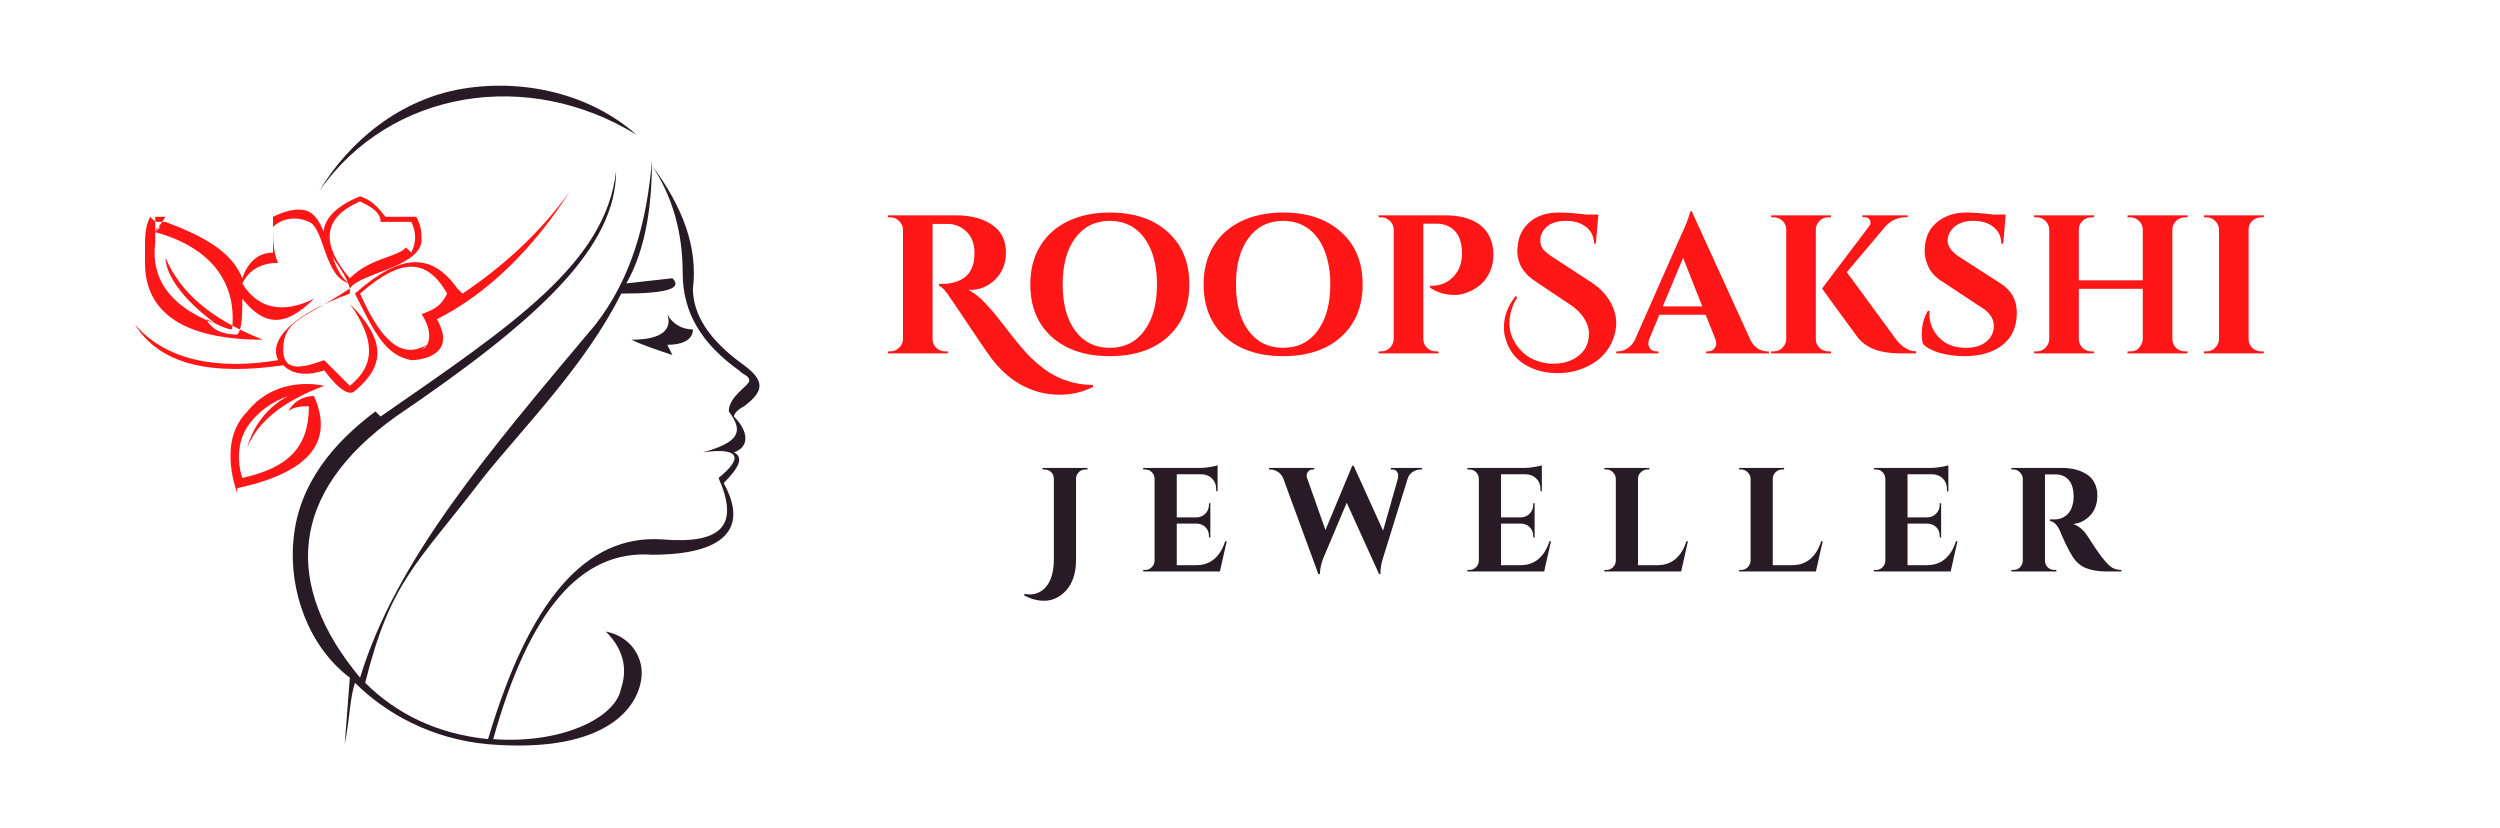 <svg xmlns="http://www.w3.org/2000/svg" xmlns:xlink="http://www.w3.org/1999/xlink" width="338" zoomAndPan="magnify" viewBox="0 0 253.5 84" height="112" preserveAspectRatio="xMidYMid meet" version="1.0"><defs><g/><clipPath id="899a356447"><path d="M 32 8.484 L 65 8.484 L 65 20 L 32 20 Z M 32 8.484 " clip-rule="nonzero"/></clipPath><clipPath id="8042fd8cdb"><path d="M 29 16 L 78 16 L 78 75.984 L 29 75.984 Z M 29 16 " clip-rule="nonzero"/></clipPath></defs><path fill="#ff1616" d="M 15.742 23.539 C 21.453 25.098 24.051 28.734 23.531 33.406 C 23.012 33.406 21.973 32.887 20.934 32.367 C 21.453 33.406 22.492 33.926 24.051 33.926 C 24.57 33.406 24.57 31.848 24.57 30.289 C 26.648 32.887 28.723 33.406 31.84 30.289 C 28.723 31.848 26.129 31.328 24.57 28.734 C 25.09 27.695 26.129 26.656 28.203 26.656 C 27.684 25.617 27.684 24.059 27.684 23.02 C 28.723 21.984 30.281 21.984 31.32 22.5 C 32.879 23.02 32.879 28.215 35.473 28.734 C 33.398 27.695 33.398 22.5 31.32 21.465 C 30.281 20.945 28.723 21.465 27.684 21.984 L 27.684 25.617 C 26.129 25.617 25.09 26.656 24.57 28.215 C 23.531 25.617 20.934 24.059 16.781 22.5 C 16.781 22.5 16.262 22.5 16.262 22.5 C 15.742 22.5 15.742 22.5 15.223 21.984 C 14.703 23.02 14.703 24.059 14.703 25.098 C 14.703 25.617 14.703 26.137 14.703 26.656 C 14.703 31.848 18.859 34.445 26.648 34.445 C 21.453 32.367 18.34 29.77 16.781 26.137 C 16.781 27.695 18.34 30.289 21.973 32.887 C 17.82 31.328 15.223 28.734 15.742 24.578 C 15.742 24.059 15.742 23.539 15.742 23.02 C 15.742 22.5 15.742 22.5 15.742 21.984 C 15.742 21.984 15.742 21.984 16.262 21.984 C 16.262 21.984 16.781 21.984 16.781 21.984 Z M 16.262 23.02 L 15.742 23.539 C 15.742 23.539 15.742 23.02 16.262 23.02 Z M 16.262 23.02 " fill-opacity="1" fill-rule="evenodd"/><path fill="#ff1616" d="M 35.473 29.77 C 29.762 31.848 27.168 34.445 28.203 36.52 C 21.973 37.559 16.781 36.52 13.668 32.887 C 16.262 37.039 21.453 38.078 28.723 37.039 C 29.762 38.078 31.32 38.078 32.879 37.559 C 34.434 39.637 35.473 40.156 35.992 39.637 C 39.109 37.039 39.109 34.445 35.473 30.809 C 38.07 34.445 38.07 37.039 35.473 39.117 C 34.953 38.598 33.918 37.559 32.879 36.52 C 31.32 37.039 28.723 38.078 28.723 35.484 C 28.723 32.367 30.801 32.367 35.473 29.25 Z M 35.473 29.77 " fill-opacity="1" fill-rule="evenodd"/><path fill="#ff1616" d="M 32.879 24.059 C 32.879 25.617 34.953 27.176 35.473 29.25 C 36.512 27.695 42.223 27.176 42.742 24.578 C 42.742 23.539 42.742 23.02 42.223 21.984 L 39.109 21.984 C 38.59 21.465 38.07 20.426 36.512 19.906 C 33.918 20.945 32.359 22.5 32.879 24.578 Z M 41.184 25.098 C 40.148 26.137 37.551 26.137 35.473 28.215 C 32.359 24.578 32.879 21.984 36.512 20.426 C 37.551 20.945 38.59 21.465 38.59 22.5 L 41.703 22.5 C 42.223 23.539 42.223 24.578 41.703 25.617 Z M 41.184 25.098 " fill-opacity="1" fill-rule="evenodd"/><path fill="#ff1616" d="M 46.379 29.25 C 43.781 25.617 40.668 25.617 35.992 29.77 C 38.07 33.926 39.109 36 41.703 36.52 C 42.742 36.52 46.379 36 44.301 32.367 C 49.492 29.77 54.168 25.098 57.801 19.387 C 55.203 23.02 51.57 26.656 46.898 29.77 Z M 43.262 34.965 C 40.668 36.52 38.59 34.445 36.512 29.77 C 40.668 26.137 43.262 26.137 45.34 29.77 C 44.82 30.809 44.301 31.328 42.742 31.848 C 43.781 33.406 43.781 34.965 42.742 35.484 Z M 43.262 34.965 " fill-opacity="1" fill-rule="evenodd"/><g clip-path="url(#899a356447)"><path fill="#291b25" d="M 32.359 19.387 C 39.629 9 53.648 6.926 64.551 13.676 C 59.879 9.52 53.129 7.965 46.898 9 C 40.668 10.039 35.473 14.195 32.359 19.387 Z M 32.359 19.387 " fill-opacity="1" fill-rule="evenodd"/></g><path fill="#ff1616" d="M 24.051 49.5 C 31.32 47.945 33.918 44.828 31.84 40.156 C 30.801 40.156 29.762 40.676 29.242 41.715 C 29.762 41.195 30.801 41.195 31.32 41.195 C 31.32 45.348 29.242 47.426 24.57 48.465 C 24.051 46.906 24.051 44.828 25.09 43.27 C 26.129 41.715 27.684 40.676 29.242 40.156 C 27.168 41.195 25.609 43.27 25.09 45.348 C 26.129 42.75 28.723 40.676 32.879 39.117 C 30.281 38.598 27.168 39.117 25.09 41.715 C 23.012 43.789 23.012 46.906 24.051 50.02 Z M 24.051 49.5 " fill-opacity="1" fill-rule="evenodd"/><g clip-path="url(#8042fd8cdb)"><path fill="#291b25" d="M 38.07 41.715 C 33.918 44.828 30.281 48.984 29.762 54.695 C 29.242 59.887 31.32 65.598 35.473 68.715 L 34.953 75.465 C 35.473 72.867 35.473 70.789 35.992 69.234 C 39.109 72.348 43.781 74.945 49.492 75.465 C 61.953 76.5 65.07 71.309 65.07 68.195 C 65.07 66.637 64.031 64.559 61.434 64.039 C 63.512 66.117 63.512 68.195 62.992 69.75 C 62.473 72.867 56.762 75.465 50.012 74.945 C 53.648 61.965 58.84 55.734 66.109 56.25 C 73.379 56.25 75.973 53.656 73.379 48.984 C 74.934 47.426 75.453 46.387 74.418 45.867 C 75.973 45.348 75.973 43.789 74.418 42.234 C 74.418 42.234 74.418 41.715 75.453 41.195 C 77.531 39.637 77.531 38.598 75.453 37.039 C 71.82 34.445 70.262 31.848 70.262 29.25 C 70.781 25.098 69.223 20.945 66.109 16.789 C 68.184 19.906 69.223 23.539 69.223 27.695 C 69.223 31.848 71.301 34.965 74.934 37.559 C 75.453 38.078 75.973 38.078 75.973 38.598 C 75.973 39.117 73.898 40.156 73.898 41.715 C 75.453 43.789 74.934 44.828 71.301 45.867 C 74.934 45.348 75.453 46.387 72.859 48.465 C 74.934 53.137 73.379 55.215 67.148 54.695 C 59.359 54.176 53.648 60.926 49.492 74.945 C 44.301 74.426 40.148 72.348 37.031 69.234 C 39.629 58.848 42.223 57.289 48.973 48.465 C 53.129 43.27 59.359 37.039 62.992 29.77 C 67.668 29.77 69.223 29.25 68.184 28.215 L 63.512 28.734 C 65.59 25.098 66.109 20.426 66.109 16.27 C 65.59 22.5 64.031 28.215 60.398 32.887 C 49.492 45.867 40.148 56.77 36.512 68.715 C 28.723 59.367 29.242 50.02 40.148 42.234 C 54.684 32.367 62.473 25.098 62.473 17.309 C 61.434 26.656 52.09 32.887 38.59 42.234 Z M 38.07 41.715 " fill-opacity="1" fill-rule="evenodd"/></g><path fill="#291b25" d="M 64.031 34.445 C 65.07 34.965 66.629 35.484 68.184 36 L 67.668 34.965 C 69.223 34.965 70.262 34.445 70.262 33.406 C 69.223 33.406 68.184 32.887 67.668 31.848 C 68.184 33.406 67.148 34.445 64.031 34.445 Z M 64.031 34.445 " fill-opacity="1" fill-rule="evenodd"/><g fill="#ff1616" fill-opacity="1"><g transform="translate(89.125, 35.833)"><g><path d="M 21.703 3.406 C 20.66 3.926 19.551 4.188 18.375 4.188 C 17.332 4.188 16.391 4.023 15.547 3.703 C 13.703 3.023 12.133 1.695 10.844 -0.281 C 10.508 -0.758 9.891 -1.676 8.984 -3.031 C 8.078 -4.395 7.488 -5.266 7.219 -5.641 C 6.75 -6.367 6.375 -6.77 6.094 -6.844 L 6.094 -7.047 C 6.113 -7.047 6.133 -7.047 6.156 -7.047 C 6.176 -7.047 6.195 -7.047 6.219 -7.047 C 6.25 -7.047 6.273 -7.047 6.297 -7.047 C 6.328 -7.047 6.359 -7.047 6.391 -7.047 C 6.43 -7.047 6.469 -7.047 6.5 -7.047 C 7.176 -7.047 7.801 -7.195 8.375 -7.5 C 9.25 -7.977 9.688 -8.863 9.688 -10.156 C 9.688 -11.102 9.414 -11.832 8.875 -12.344 C 8.344 -12.863 7.703 -13.125 6.953 -13.125 L 5.438 -13.125 L 5.438 -1.453 C 5.438 -1.109 5.562 -0.812 5.812 -0.562 C 6.07 -0.32 6.375 -0.203 6.719 -0.203 L 6.984 -0.203 L 6.984 0 L 0.906 0 L 0.906 -0.203 L 1.156 -0.203 C 1.488 -0.203 1.781 -0.32 2.031 -0.562 C 2.289 -0.801 2.426 -1.094 2.438 -1.438 L 2.438 -12.547 C 2.426 -12.891 2.297 -13.18 2.047 -13.422 C 1.805 -13.672 1.508 -13.797 1.156 -13.797 L 0.906 -13.797 L 0.906 -14 L 7.766 -14 C 9.484 -14 10.816 -13.602 11.766 -12.812 C 12.504 -12.207 12.875 -11.344 12.875 -10.219 C 12.875 -9.102 12.508 -8.191 11.781 -7.484 C 11.062 -6.785 10.234 -6.438 9.297 -6.438 C 9.223 -6.438 9.141 -6.441 9.047 -6.453 C 9.586 -6.16 10.039 -5.832 10.406 -5.469 C 10.77 -5.113 11.086 -4.773 11.359 -4.453 C 11.641 -4.141 11.875 -3.859 12.062 -3.609 C 12.258 -3.359 12.516 -3.031 12.828 -2.625 C 13.148 -2.219 13.484 -1.797 13.828 -1.359 C 14.18 -0.922 14.566 -0.469 14.984 0 C 15.41 0.457 15.879 0.891 16.391 1.297 C 16.898 1.711 17.422 2.051 17.953 2.312 C 19.086 2.895 20.336 3.191 21.703 3.203 Z M 21.703 3.406 "/></g></g></g><g fill="#ff1616" fill-opacity="1"><g transform="translate(103.739, 35.833)"><g><path d="M 8.797 -14.281 C 11.266 -14.281 13.223 -13.625 14.672 -12.312 C 16.129 -11.008 16.859 -9.238 16.859 -7 C 16.859 -4.758 16.129 -2.984 14.672 -1.672 C 13.223 -0.367 11.266 0.281 8.797 0.281 C 6.328 0.281 4.363 -0.367 2.906 -1.672 C 1.457 -2.984 0.734 -4.758 0.734 -7 C 0.734 -8.477 1.062 -9.766 1.719 -10.859 C 2.383 -11.961 3.32 -12.805 4.531 -13.391 C 5.75 -13.984 7.172 -14.281 8.797 -14.281 Z M 5.297 -2.281 C 6.16 -1.133 7.328 -0.562 8.797 -0.562 C 10.266 -0.562 11.426 -1.133 12.281 -2.281 C 13.145 -3.438 13.578 -5.008 13.578 -7 C 13.578 -8.301 13.383 -9.438 13 -10.406 C 12.613 -11.383 12.062 -12.133 11.344 -12.656 C 10.625 -13.176 9.773 -13.438 8.797 -13.438 C 7.328 -13.438 6.16 -12.859 5.297 -11.703 C 4.441 -10.555 4.016 -8.988 4.016 -7 C 4.016 -5.008 4.441 -3.438 5.297 -2.281 Z M 5.297 -2.281 "/></g></g></g><g fill="#ff1616" fill-opacity="1"><g transform="translate(121.312, 35.833)"><g><path d="M 8.797 -14.281 C 11.266 -14.281 13.223 -13.625 14.672 -12.312 C 16.129 -11.008 16.859 -9.238 16.859 -7 C 16.859 -4.758 16.129 -2.984 14.672 -1.672 C 13.223 -0.367 11.266 0.281 8.797 0.281 C 6.328 0.281 4.363 -0.367 2.906 -1.672 C 1.457 -2.984 0.734 -4.758 0.734 -7 C 0.734 -8.477 1.062 -9.766 1.719 -10.859 C 2.383 -11.961 3.32 -12.805 4.531 -13.391 C 5.75 -13.984 7.172 -14.281 8.797 -14.281 Z M 5.297 -2.281 C 6.16 -1.133 7.328 -0.562 8.797 -0.562 C 10.266 -0.562 11.426 -1.133 12.281 -2.281 C 13.145 -3.438 13.578 -5.008 13.578 -7 C 13.578 -8.301 13.383 -9.438 13 -10.406 C 12.613 -11.383 12.062 -12.133 11.344 -12.656 C 10.625 -13.176 9.773 -13.438 8.797 -13.438 C 7.328 -13.438 6.16 -12.859 5.297 -11.703 C 4.441 -10.555 4.016 -8.988 4.016 -7 C 4.016 -5.008 4.441 -3.438 5.297 -2.281 Z M 5.297 -2.281 "/></g></g></g><g fill="#ff1616" fill-opacity="1"><g transform="translate(138.886, 35.833)"><g><path d="M 12.188 -8.266 C 11.727 -7.223 10.883 -6.5 9.656 -6.094 C 9.301 -5.977 8.969 -5.922 8.656 -5.922 C 7.707 -5.922 6.863 -6.164 6.125 -6.656 L 6.125 -6.859 C 7.125 -6.828 7.93 -7.156 8.547 -7.844 C 9.086 -8.426 9.359 -9.191 9.359 -10.141 C 9.359 -11.586 8.852 -12.523 7.844 -12.953 C 7.52 -13.086 7.164 -13.156 6.781 -13.156 L 5.438 -13.156 L 5.438 -1.453 C 5.438 -1.109 5.562 -0.812 5.812 -0.562 C 6.07 -0.32 6.375 -0.203 6.719 -0.203 L 6.984 -0.203 L 6.984 0 L 0.906 0 L 0.906 -0.203 L 1.156 -0.203 C 1.508 -0.203 1.805 -0.32 2.047 -0.562 C 2.297 -0.812 2.426 -1.109 2.438 -1.453 L 2.438 -12.641 C 2.383 -13.086 2.16 -13.422 1.766 -13.641 C 1.578 -13.742 1.375 -13.797 1.156 -13.797 L 0.906 -13.797 L 0.906 -14 L 7.578 -14 C 9.992 -14 11.539 -13.234 12.219 -11.703 C 12.438 -11.191 12.547 -10.625 12.547 -10 C 12.547 -9.383 12.426 -8.805 12.188 -8.266 Z M 12.188 -8.266 "/></g></g></g><g fill="#ff1616" fill-opacity="1"><g transform="translate(151.98, 35.833)"><g><path d="M 1.875 -5.688 C 1.344 -4.832 1.078 -3.957 1.078 -3.062 C 1.078 -2.082 1.43 -1.195 2.141 -0.406 C 2.523 0.051 3.016 0.406 3.609 0.656 C 4.203 0.914 4.852 1.047 5.562 1.047 C 6.27 1.047 6.898 0.91 7.453 0.641 C 8.578 0.086 9.141 -0.805 9.141 -2.047 C 9.141 -2.504 8.984 -2.992 8.672 -3.516 C 8.359 -4.035 7.891 -4.504 7.266 -4.922 L 3.859 -7.203 C 2.535 -8.023 1.875 -9.094 1.875 -10.406 C 1.875 -10.531 1.883 -10.66 1.906 -10.797 C 1.977 -11.828 2.383 -12.664 3.125 -13.312 C 3.863 -13.957 4.852 -14.281 6.094 -14.281 C 6.852 -14.281 7.773 -14.211 8.859 -14.078 L 10.094 -14.078 L 9.844 -11.141 L 9.656 -11.141 C 9.645 -11.836 9.379 -12.395 8.859 -12.812 C 8.336 -13.227 7.648 -13.438 6.797 -13.438 C 5.754 -13.438 5.004 -13.125 4.547 -12.5 C 4.316 -12.176 4.203 -11.828 4.203 -11.453 C 4.203 -11.086 4.312 -10.773 4.531 -10.516 C 4.758 -10.254 5.125 -9.969 5.625 -9.656 L 9.359 -7.219 C 10.117 -6.727 10.711 -6.148 11.141 -5.484 C 11.648 -4.691 11.906 -3.883 11.906 -3.062 C 11.906 -2.531 11.789 -1.969 11.562 -1.375 C 11.344 -0.781 10.984 -0.227 10.484 0.281 C 9.984 0.789 9.336 1.203 8.547 1.516 C 7.766 1.836 6.895 2 5.938 2 C 4.988 2 4.129 1.832 3.359 1.5 C 1.93 0.895 1.023 -0.148 0.641 -1.641 C 0.555 -1.961 0.516 -2.297 0.516 -2.641 C 0.516 -3.754 0.91 -4.812 1.703 -5.812 Z M 1.875 -5.688 "/></g></g></g><g fill="#ff1616" fill-opacity="1"><g transform="translate(164.435, 35.833)"><g><path d="M 14.75 -0.203 L 14.938 -0.203 L 14.938 0 L 8.562 0 L 8.562 -0.203 L 8.734 -0.203 C 9.023 -0.203 9.238 -0.289 9.375 -0.469 C 9.52 -0.645 9.594 -0.812 9.594 -0.969 C 9.594 -1.133 9.562 -1.297 9.5 -1.453 L 8.516 -3.922 L 3.828 -3.922 L 2.797 -1.453 C 2.734 -1.285 2.703 -1.125 2.703 -0.969 C 2.703 -0.812 2.77 -0.645 2.906 -0.469 C 3.039 -0.289 3.266 -0.203 3.578 -0.203 L 3.734 -0.203 L 3.734 0 L -0.547 0 L -0.547 -0.203 L -0.359 -0.203 C -0.055 -0.203 0.242 -0.297 0.547 -0.484 C 0.859 -0.672 1.113 -0.945 1.312 -1.312 L 5.938 -11.781 C 6.562 -13.102 6.895 -13.977 6.938 -14.406 L 7.109 -14.406 L 13.062 -1.359 C 13.258 -0.973 13.508 -0.68 13.812 -0.484 C 14.125 -0.297 14.438 -0.203 14.75 -0.203 Z M 4.172 -4.766 L 8.172 -4.766 L 6.234 -9.688 Z M 4.172 -4.766 "/></g></g></g><g fill="#ff1616" fill-opacity="1"><g transform="translate(178.75, 35.833)"><g><path d="M 1.094 -0.203 C 1.445 -0.203 1.742 -0.32 1.984 -0.562 C 2.234 -0.812 2.363 -1.109 2.375 -1.453 L 2.375 -12.562 C 2.363 -13.039 2.145 -13.398 1.719 -13.641 C 1.531 -13.742 1.32 -13.797 1.094 -13.797 L 0.844 -13.797 L 0.844 -14 L 6.922 -14 L 6.906 -13.797 L 6.656 -13.797 C 6.176 -13.797 5.812 -13.594 5.562 -13.188 C 5.438 -13 5.375 -12.789 5.375 -12.562 L 5.375 -1.453 C 5.375 -1.109 5.5 -0.812 5.75 -0.562 C 6.008 -0.32 6.312 -0.203 6.656 -0.203 L 6.906 -0.203 L 6.922 0 L 0.844 0 L 0.844 -0.203 Z M 15.547 0 L 13.906 0 C 11.875 0 10.438 -0.551 9.594 -1.656 C 7.207 -4.895 6.016 -6.539 6.016 -6.594 L 10.766 -12.875 C 10.867 -13.008 10.922 -13.129 10.922 -13.234 C 10.922 -13.348 10.898 -13.441 10.859 -13.516 C 10.754 -13.711 10.566 -13.812 10.297 -13.812 L 10.094 -13.812 L 10.094 -14 L 14.688 -14 L 14.688 -13.812 L 14.594 -13.812 C 13.707 -13.812 12.984 -13.492 12.422 -12.859 L 8.516 -8.234 L 13.5 -1.438 C 14.113 -0.633 14.797 -0.223 15.547 -0.203 Z M 15.547 0 "/></g></g></g><g fill="#ff1616" fill-opacity="1"><g transform="translate(193.864, 35.833)"><g><path d="M 1 -1.859 C 1 -2.816 1.207 -3.633 1.625 -4.312 L 1.797 -4.312 C 1.785 -4.207 1.781 -4.102 1.781 -4 C 1.781 -3.082 2.109 -2.281 2.766 -1.594 C 3.43 -0.906 4.336 -0.562 5.484 -0.562 C 6.367 -0.562 7.062 -0.773 7.562 -1.203 C 8.062 -1.629 8.312 -2.164 8.312 -2.812 C 8.312 -3.602 7.781 -4.289 6.719 -4.875 L 3.234 -7.188 C 2.547 -7.582 2.051 -8.062 1.75 -8.625 C 1.445 -9.195 1.297 -9.773 1.297 -10.359 C 1.297 -11.609 1.691 -12.57 2.484 -13.25 C 3.285 -13.938 4.305 -14.281 5.547 -14.281 C 6.273 -14.281 7.18 -14.211 8.266 -14.078 L 9.516 -14.078 L 9.266 -11.141 L 9.062 -11.141 C 9.062 -11.836 8.801 -12.395 8.281 -12.812 C 7.77 -13.227 7.086 -13.438 6.234 -13.438 C 5.203 -13.438 4.453 -13.117 3.984 -12.484 C 3.742 -12.172 3.625 -11.82 3.625 -11.438 C 3.625 -10.801 4.086 -10.207 5.016 -9.656 L 8.844 -7.188 C 10.039 -6.488 10.641 -5.469 10.641 -4.125 C 10.641 -2.695 10.156 -1.602 9.188 -0.844 C 8.219 -0.094 6.938 0.281 5.344 0.281 C 4.438 0.281 3.598 0.172 2.828 -0.047 C 2.066 -0.266 1.504 -0.562 1.141 -0.938 C 1.047 -1.188 1 -1.492 1 -1.859 Z M 1 -1.859 "/></g></g></g><g fill="#ff1616" fill-opacity="1"><g transform="translate(205.419, 35.833)"><g><path d="M 10.578 -0.203 C 10.922 -0.203 11.188 -0.285 11.375 -0.453 C 11.688 -0.766 11.848 -1.094 11.859 -1.438 L 11.859 -6.547 L 5.375 -6.547 L 5.375 -1.453 C 5.375 -1.109 5.5 -0.812 5.75 -0.562 C 6.008 -0.32 6.312 -0.203 6.656 -0.203 L 6.906 -0.203 L 6.922 0 L 0.844 0 L 0.844 -0.203 L 1.094 -0.203 C 1.445 -0.203 1.742 -0.32 1.984 -0.562 C 2.234 -0.812 2.363 -1.109 2.375 -1.453 L 2.375 -12.562 C 2.363 -12.906 2.234 -13.195 1.984 -13.438 C 1.742 -13.676 1.445 -13.797 1.094 -13.797 L 0.844 -13.797 L 0.844 -14 L 6.922 -14 L 6.906 -13.797 L 6.656 -13.797 C 6.312 -13.797 6.008 -13.676 5.75 -13.438 C 5.5 -13.195 5.375 -12.906 5.375 -12.562 L 5.375 -7.406 L 11.859 -7.406 L 11.859 -12.562 C 11.848 -12.906 11.719 -13.195 11.469 -13.438 C 11.219 -13.676 10.922 -13.797 10.578 -13.797 L 10.312 -13.797 L 10.312 -14 L 16.406 -14 L 16.406 -13.797 L 16.141 -13.797 C 15.797 -13.797 15.492 -13.672 15.234 -13.422 C 14.984 -13.18 14.859 -12.891 14.859 -12.547 L 14.859 -1.453 C 14.859 -1.109 14.984 -0.812 15.234 -0.562 C 15.492 -0.32 15.797 -0.203 16.141 -0.203 L 16.406 -0.203 L 16.406 0 L 10.312 0 L 10.312 -0.203 Z M 10.578 -0.203 "/></g></g></g><g fill="#ff1616" fill-opacity="1"><g transform="translate(222.632, 35.833)"><g><path d="M 1.094 -0.203 C 1.445 -0.203 1.742 -0.32 1.984 -0.562 C 2.234 -0.812 2.363 -1.109 2.375 -1.453 L 2.375 -12.562 C 2.363 -12.906 2.234 -13.195 1.984 -13.438 C 1.742 -13.676 1.445 -13.797 1.094 -13.797 L 0.844 -13.797 L 0.844 -14 L 6.922 -14 L 6.906 -13.797 L 6.656 -13.797 C 6.312 -13.797 6.008 -13.676 5.75 -13.438 C 5.5 -13.195 5.375 -12.906 5.375 -12.562 L 5.375 -1.453 C 5.375 -1.109 5.5 -0.812 5.75 -0.562 C 6.008 -0.32 6.312 -0.203 6.656 -0.203 L 6.906 -0.203 L 6.922 0 L 0.844 0 L 0.844 -0.203 Z M 1.094 -0.203 "/></g></g></g><g fill="#291b25" fill-opacity="1"><g transform="translate(105.018, 57.949)"><g><path d="M 5.062 -10.344 C 4.695 -10.344 4.422 -10.191 4.234 -9.891 C 4.141 -9.742 4.094 -9.582 4.094 -9.406 L 4.094 -1.203 C 4.094 0.148 3.75 1.203 3.062 1.953 C 2.426 2.629 1.688 2.969 0.844 2.969 C 0.176 2.969 -0.492 2.785 -1.172 2.422 L -1.125 2.266 C -0.938 2.305 -0.754 2.328 -0.578 2.328 C -0.172 2.328 0.191 2.223 0.516 2.016 C 1.398 1.453 1.844 0.363 1.844 -1.25 L 1.844 -9.406 C 1.832 -9.77 1.672 -10.047 1.359 -10.234 C 1.211 -10.305 1.055 -10.344 0.891 -10.344 L 0.688 -10.344 L 0.688 -10.5 L 5.25 -10.5 L 5.25 -10.344 Z M 5.062 -10.344 "/></g></g></g><g fill="#291b25" fill-opacity="1"><g transform="translate(115.293, 57.949)"><g><path d="M 0.828 -0.156 C 1.086 -0.156 1.305 -0.242 1.484 -0.422 C 1.672 -0.609 1.77 -0.832 1.781 -1.094 L 1.781 -9.453 C 1.75 -9.797 1.586 -10.055 1.297 -10.234 C 1.141 -10.305 0.984 -10.344 0.828 -10.344 L 0.625 -10.344 L 0.625 -10.5 L 6.375 -10.5 C 6.688 -10.5 7.023 -10.531 7.391 -10.594 C 7.766 -10.656 8.023 -10.711 8.172 -10.766 L 8.172 -8.141 L 8.031 -8.141 L 8.031 -8.328 C 8.031 -8.773 7.895 -9.133 7.625 -9.406 C 7.363 -9.688 7.008 -9.836 6.562 -9.859 L 4.031 -9.859 L 4.031 -5.484 L 6.016 -5.484 C 6.379 -5.492 6.68 -5.617 6.922 -5.859 C 7.172 -6.109 7.297 -6.414 7.297 -6.781 L 7.297 -6.922 L 7.438 -6.922 L 7.438 -3.453 L 7.297 -3.453 L 7.297 -3.562 C 7.297 -4.062 7.094 -4.438 6.688 -4.688 C 6.488 -4.789 6.27 -4.848 6.031 -4.859 L 4.031 -4.859 L 4.031 -0.641 L 6 -0.641 C 6.727 -0.641 7.336 -0.848 7.828 -1.266 C 8.328 -1.691 8.695 -2.289 8.938 -3.062 L 9.094 -3.062 L 8.406 0 L 0.625 0 L 0.625 -0.156 Z M 0.828 -0.156 "/></g></g></g><g fill="#291b25" fill-opacity="1"><g transform="translate(129.183, 57.949)"><g><path d="M 15.016 -10.344 L 14.875 -10.344 C 14.625 -10.344 14.367 -10.27 14.109 -10.125 C 13.859 -9.977 13.68 -9.766 13.578 -9.484 L 11.062 -1.391 C 10.883 -0.836 10.797 -0.328 10.797 0.141 C 10.797 0.18 10.797 0.223 10.797 0.266 L 10.656 0.266 L 7.375 -6.969 L 5.016 -1.391 C 4.785 -0.816 4.664 -0.266 4.656 0.266 L 4.5 0.266 L 0.922 -9.484 C 0.785 -9.773 0.598 -9.988 0.359 -10.125 C 0.117 -10.27 -0.125 -10.344 -0.375 -10.344 L -0.5 -10.344 L -0.5 -10.5 L 4.078 -10.5 L 4.078 -10.344 L 3.953 -10.344 C 3.734 -10.344 3.57 -10.273 3.469 -10.141 C 3.363 -10.004 3.312 -9.875 3.312 -9.75 C 3.312 -9.633 3.332 -9.523 3.375 -9.422 L 5.219 -4.203 L 7.938 -10.734 L 8.078 -10.719 L 11.062 -4.141 L 12.562 -9.422 C 12.582 -9.523 12.594 -9.633 12.594 -9.75 C 12.594 -9.875 12.547 -10.004 12.453 -10.141 C 12.359 -10.273 12.203 -10.344 11.984 -10.344 L 11.844 -10.344 L 11.844 -10.5 L 15.016 -10.5 Z M 15.016 -10.344 "/></g></g></g><g fill="#291b25" fill-opacity="1"><g transform="translate(148.173, 57.949)"><g><path d="M 0.828 -0.156 C 1.086 -0.156 1.305 -0.242 1.484 -0.422 C 1.672 -0.609 1.77 -0.832 1.781 -1.094 L 1.781 -9.453 C 1.75 -9.797 1.586 -10.055 1.297 -10.234 C 1.141 -10.305 0.984 -10.344 0.828 -10.344 L 0.625 -10.344 L 0.625 -10.5 L 6.375 -10.5 C 6.688 -10.5 7.023 -10.531 7.391 -10.594 C 7.766 -10.656 8.023 -10.711 8.172 -10.766 L 8.172 -8.141 L 8.031 -8.141 L 8.031 -8.328 C 8.031 -8.773 7.895 -9.133 7.625 -9.406 C 7.363 -9.688 7.008 -9.836 6.562 -9.859 L 4.031 -9.859 L 4.031 -5.484 L 6.016 -5.484 C 6.379 -5.492 6.68 -5.617 6.922 -5.859 C 7.172 -6.109 7.297 -6.414 7.297 -6.781 L 7.297 -6.922 L 7.438 -6.922 L 7.438 -3.453 L 7.297 -3.453 L 7.297 -3.562 C 7.297 -4.062 7.094 -4.438 6.688 -4.688 C 6.488 -4.789 6.27 -4.848 6.031 -4.859 L 4.031 -4.859 L 4.031 -0.641 L 6 -0.641 C 6.727 -0.641 7.336 -0.848 7.828 -1.266 C 8.328 -1.691 8.695 -2.289 8.938 -3.062 L 9.094 -3.062 L 8.406 0 L 0.625 0 L 0.625 -0.156 Z M 0.828 -0.156 "/></g></g></g><g fill="#291b25" fill-opacity="1"><g transform="translate(162.063, 57.949)"><g><path d="M 0.828 -0.156 C 1.086 -0.156 1.305 -0.242 1.484 -0.422 C 1.672 -0.609 1.77 -0.832 1.781 -1.094 L 1.781 -9.406 C 1.77 -9.664 1.672 -9.883 1.484 -10.062 C 1.305 -10.25 1.086 -10.344 0.828 -10.344 L 0.625 -10.344 L 0.625 -10.5 L 5.188 -10.5 L 5.172 -10.344 L 5 -10.344 C 4.738 -10.344 4.508 -10.25 4.312 -10.062 C 4.125 -9.883 4.031 -9.664 4.031 -9.406 L 4.031 -0.641 L 6 -0.641 C 6.727 -0.641 7.336 -0.848 7.828 -1.266 C 8.328 -1.691 8.695 -2.289 8.938 -3.062 L 9.094 -3.062 L 8.406 0 L 0.625 0 L 0.625 -0.156 Z M 0.828 -0.156 "/></g></g></g><g fill="#291b25" fill-opacity="1"><g transform="translate(175.728, 57.949)"><g><path d="M 0.828 -0.156 C 1.086 -0.156 1.305 -0.242 1.484 -0.422 C 1.672 -0.609 1.77 -0.832 1.781 -1.094 L 1.781 -9.406 C 1.77 -9.664 1.672 -9.883 1.484 -10.062 C 1.305 -10.25 1.086 -10.344 0.828 -10.344 L 0.625 -10.344 L 0.625 -10.5 L 5.188 -10.5 L 5.172 -10.344 L 5 -10.344 C 4.738 -10.344 4.508 -10.25 4.312 -10.062 C 4.125 -9.883 4.031 -9.664 4.031 -9.406 L 4.031 -0.641 L 6 -0.641 C 6.727 -0.641 7.336 -0.848 7.828 -1.266 C 8.328 -1.691 8.695 -2.289 8.938 -3.062 L 9.094 -3.062 L 8.406 0 L 0.625 0 L 0.625 -0.156 Z M 0.828 -0.156 "/></g></g></g><g fill="#291b25" fill-opacity="1"><g transform="translate(189.393, 57.949)"><g><path d="M 0.828 -0.156 C 1.086 -0.156 1.305 -0.242 1.484 -0.422 C 1.672 -0.609 1.77 -0.832 1.781 -1.094 L 1.781 -9.453 C 1.75 -9.797 1.586 -10.055 1.297 -10.234 C 1.141 -10.305 0.984 -10.344 0.828 -10.344 L 0.625 -10.344 L 0.625 -10.5 L 6.375 -10.5 C 6.688 -10.5 7.023 -10.531 7.391 -10.594 C 7.766 -10.656 8.023 -10.711 8.172 -10.766 L 8.172 -8.141 L 8.031 -8.141 L 8.031 -8.328 C 8.031 -8.773 7.895 -9.133 7.625 -9.406 C 7.363 -9.688 7.008 -9.836 6.562 -9.859 L 4.031 -9.859 L 4.031 -5.484 L 6.016 -5.484 C 6.379 -5.492 6.68 -5.617 6.922 -5.859 C 7.172 -6.109 7.297 -6.414 7.297 -6.781 L 7.297 -6.922 L 7.438 -6.922 L 7.438 -3.453 L 7.297 -3.453 L 7.297 -3.562 C 7.297 -4.062 7.094 -4.438 6.688 -4.688 C 6.488 -4.789 6.27 -4.848 6.031 -4.859 L 4.031 -4.859 L 4.031 -0.641 L 6 -0.641 C 6.727 -0.641 7.336 -0.848 7.828 -1.266 C 8.328 -1.691 8.695 -2.289 8.938 -3.062 L 9.094 -3.062 L 8.406 0 L 0.625 0 L 0.625 -0.156 Z M 0.828 -0.156 "/></g></g></g><g fill="#291b25" fill-opacity="1"><g transform="translate(203.283, 57.949)"><g><path d="M 4.766 -9.844 L 4.125 -9.844 C 4.102 -9.844 4.086 -9.844 4.078 -9.844 L 4.078 -1.094 C 4.086 -0.727 4.25 -0.453 4.562 -0.266 C 4.707 -0.191 4.867 -0.156 5.047 -0.156 L 5.234 -0.156 L 5.234 0 L 0.672 0 L 0.672 -0.156 L 0.875 -0.156 C 1.227 -0.156 1.5 -0.305 1.688 -0.609 C 1.77 -0.754 1.816 -0.91 1.828 -1.078 L 1.828 -9.406 C 1.816 -9.664 1.719 -9.883 1.531 -10.062 C 1.352 -10.25 1.133 -10.344 0.875 -10.344 L 0.672 -10.344 L 0.672 -10.5 L 5.812 -10.5 C 6.789 -10.5 7.613 -10.289 8.281 -9.875 C 8.625 -9.664 8.895 -9.375 9.094 -9 C 9.289 -8.625 9.391 -8.195 9.391 -7.719 C 9.391 -7.238 9.305 -6.801 9.141 -6.406 C 8.973 -6.008 8.695 -5.66 8.312 -5.359 C 7.926 -5.055 7.469 -4.875 6.938 -4.812 C 7.508 -4.625 8.016 -4.188 8.453 -3.5 C 9.535 -1.77 10.336 -0.738 10.859 -0.406 C 11.117 -0.25 11.441 -0.164 11.828 -0.156 L 11.828 0 L 10.359 0 C 9.516 0 8.805 -0.113 8.234 -0.344 C 7.66 -0.582 7.195 -0.988 6.844 -1.562 C 6.656 -1.852 6.422 -2.289 6.141 -2.875 C 5.867 -3.457 5.688 -3.875 5.594 -4.125 C 5.32 -4.727 4.984 -5.062 4.578 -5.125 L 4.578 -5.281 L 5.047 -5.281 C 5.492 -5.281 5.891 -5.414 6.234 -5.688 C 6.578 -5.957 6.812 -6.395 6.938 -7 C 6.969 -7.207 6.984 -7.375 6.984 -7.5 C 6.984 -8.32 6.816 -8.914 6.484 -9.281 C 6.16 -9.645 5.738 -9.832 5.219 -9.844 C 5.113 -9.844 4.961 -9.844 4.766 -9.844 Z M 4.766 -9.844 "/></g></g></g></svg>